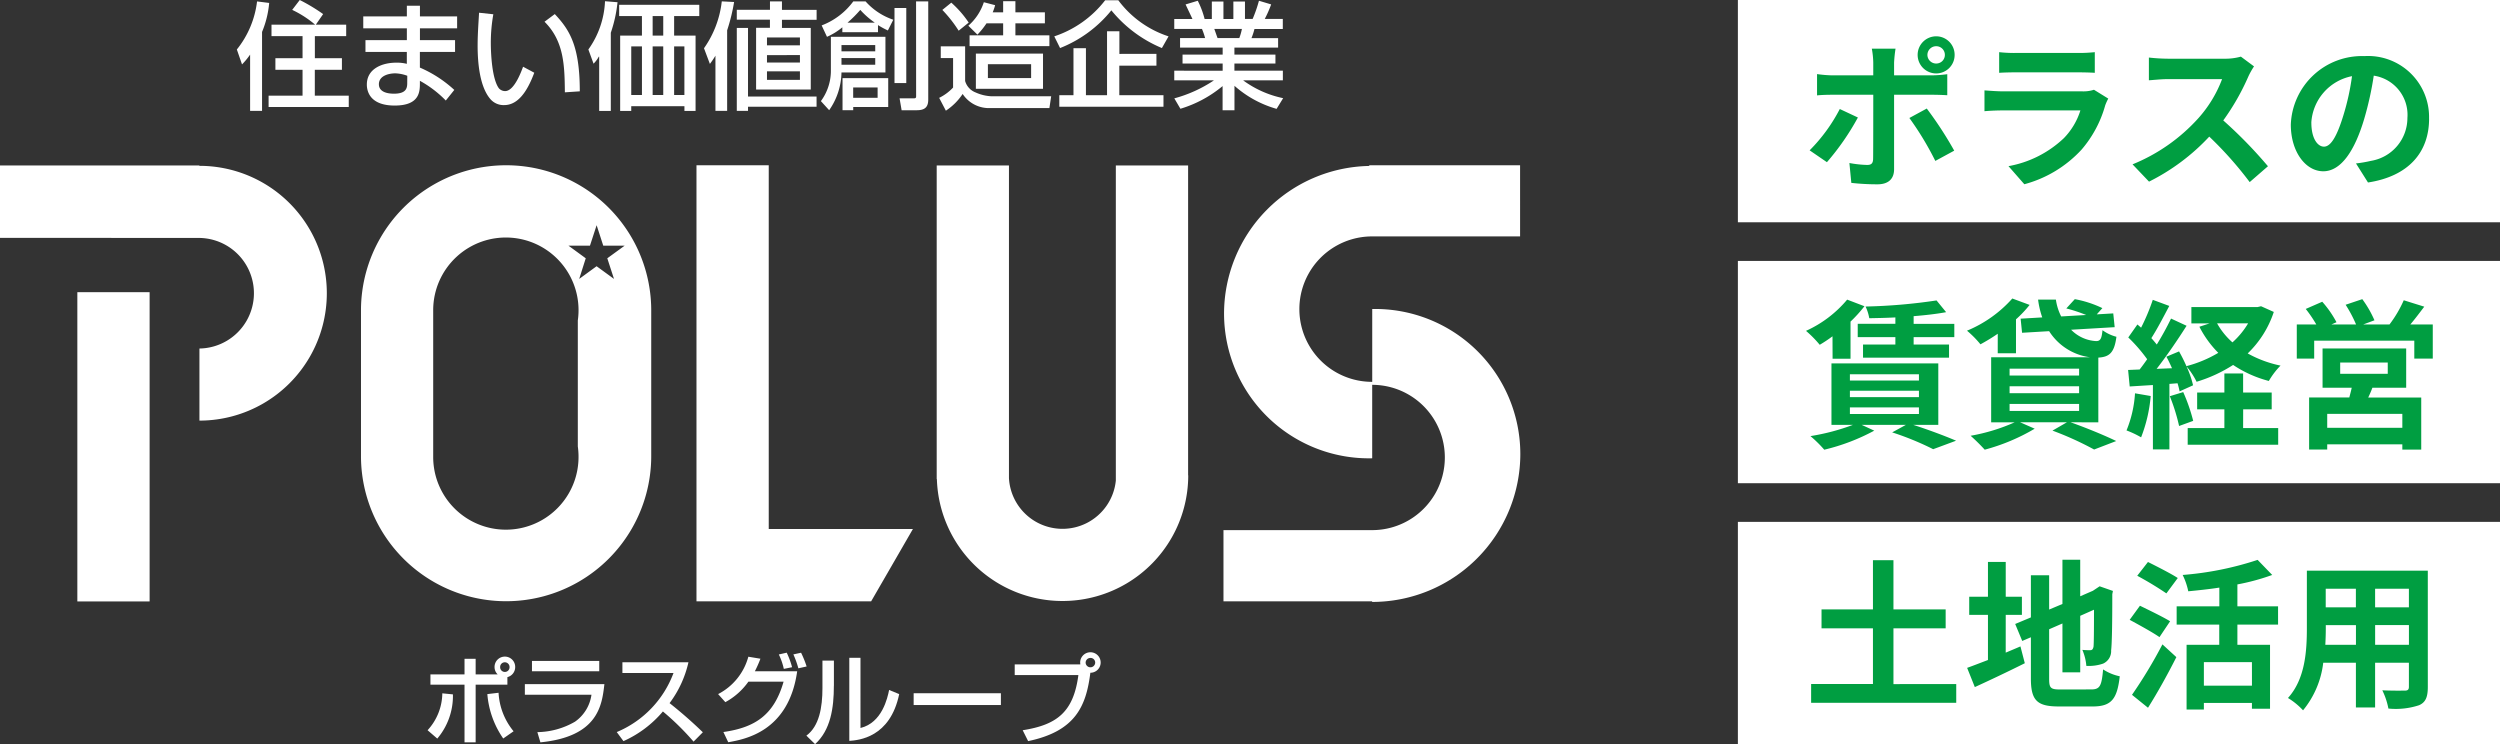 <svg xmlns="http://www.w3.org/2000/svg" width="215.485" height="64.142" viewBox="0 0 215.485 64.142">
  <rect x="0" y="0" width="215.485" height="64.142" fill="#333333" stroke="none"/>
  <g id="グループ_4" data-name="グループ 4" transform="translate(-409.899 1690.586)">
    <g id="グループ_3" data-name="グループ 3">
      <path id="パス_1" data-name="パス 1" d="M.082,156.39H65.773v19.159H.082Z" transform="translate(559.612 -1801.994)" fill="#fff" fill-rule="evenodd"/>
      <path id="パス_2" data-name="パス 2" d="M.082,78.195H65.773V97.354H.082Z" transform="translate(559.612 -1746.29)" fill="#fff" fill-rule="evenodd"/>
      <path id="パス_3" data-name="パス 3" d="M.082,0H65.773V19.159H.082Z" transform="translate(559.612 -1690.586)" fill="#fff" fill-rule="evenodd"/>
      <path id="パス_25" data-name="パス 25" d="M11.281-39.966a.754.754,0,0,1,.759-.746.742.742,0,0,1,.746.746.742.742,0,0,1-.746.746A.754.754,0,0,1,11.281-39.966Zm-.842,0a1.6,1.6,0,0,0,1.6,1.6,1.591,1.591,0,0,0,1.588-1.6,1.591,1.591,0,0,0-1.588-1.6A1.6,1.6,0,0,0,10.439-39.966ZM8.534-40.5H6.49a7.152,7.152,0,0,1,.124,1.2v1.1H3.108a10.512,10.512,0,0,1-1.339-.11v1.836c.387-.041.925-.055,1.339-.055H6.615v.014c0,.649,0,5.026-.014,5.536-.014.359-.152.5-.511.5a9.549,9.549,0,0,1-1.533-.166l.166,1.712a19.935,19.935,0,0,0,2.25.124c.98,0,1.436-.5,1.436-1.3v-6.42H11.64c.373,0,.911.014,1.353.041V-38.3a11.174,11.174,0,0,1-1.367.1H8.409v-1.1A11.192,11.192,0,0,1,8.534-40.5ZM5.289-34.568,3.729-35.3a14.387,14.387,0,0,1-2.6,3.562l1.491,1.022A21.67,21.67,0,0,0,5.289-34.568Zm5.937-.773-1.5.815a26.213,26.213,0,0,1,2.237,3.7l1.629-.884A32.093,32.093,0,0,0,11.226-35.341Zm6.24-4.86v1.781c.4-.028.994-.041,1.436-.041H24.19c.5,0,1.146.014,1.519.041V-40.2a13.017,13.017,0,0,1-1.491.069H18.9A11.638,11.638,0,0,1,17.466-40.2Zm9.4,4-1.229-.759a2.912,2.912,0,0,1-1.008.138H17.8c-.428,0-1.022-.041-1.6-.083v1.795c.58-.055,1.27-.069,1.6-.069h6.668a5.99,5.99,0,0,1-1.422,2.388,9.312,9.312,0,0,1-4.777,2.416l1.367,1.56a10.338,10.338,0,0,0,4.929-2.982,9.922,9.922,0,0,0,2.043-3.824A5.115,5.115,0,0,1,26.869-36.2Zm12.564-2.775L38.3-39.815a4.948,4.948,0,0,1-1.422.179H32a15.425,15.425,0,0,1-1.629-.1v1.96c.29-.014,1.049-.1,1.629-.1h4.68a10.7,10.7,0,0,1-2.057,3.383,15.477,15.477,0,0,1-5.661,3.962l1.422,1.491a18.186,18.186,0,0,0,5.191-3.88A31.484,31.484,0,0,1,39.06-29l1.574-1.367a38.812,38.812,0,0,0-3.852-3.949,20.3,20.3,0,0,0,2.168-3.8A6.524,6.524,0,0,1,39.432-38.972Zm15.09,4.5a5.258,5.258,0,0,0-5.578-5.384,6.134,6.134,0,0,0-6.337,5.909c0,2.333,1.27,4.018,2.8,4.018,1.5,0,2.692-1.712,3.521-4.5a27.922,27.922,0,0,0,.828-3.742,3.413,3.413,0,0,1,2.9,3.645,3.747,3.747,0,0,1-3.148,3.7,10.619,10.619,0,0,1-1.284.221l1.035,1.643C52.742-29.5,54.523-31.558,54.523-34.472Zm-10.148.345a4.346,4.346,0,0,1,3.507-4,20.724,20.724,0,0,1-.732,3.341c-.566,1.864-1.1,2.734-1.684,2.734C44.927-32.055,44.375-32.732,44.375-34.126ZM8.52-16.786H5.275v1.146H8.52V-15H5.731v1.132h7.414V-15H10.094v-.635H13.6v-1.146H10.094v-.663c1.022-.083,1.988-.193,2.8-.345L12.068-18.8a47.521,47.521,0,0,1-6.116.525,4.054,4.054,0,0,1,.318,1.008c.718-.014,1.477-.028,2.25-.069Zm-5.412,3.01H4.654v-3.2a11.714,11.714,0,0,0,1.2-1.325L4.364-18.87A10,10,0,0,1,.816-16.178,9.733,9.733,0,0,1,2-14.977a11.721,11.721,0,0,0,1.1-.732ZM4.6-9.579h5.951v.566H4.6Zm0-1.436h5.951v.552H4.6Zm0-1.422h5.951v.538H4.6ZM12.22-8.074v-5.3H3.011v5.3h1.85A18.744,18.744,0,0,1,1.2-7.107,10.609,10.609,0,0,1,2.39-5.934,17.645,17.645,0,0,0,6.7-7.577l-1.091-.5H9.431l-1.187.649a25.021,25.021,0,0,1,3.534,1.45l1.974-.732c-.9-.387-2.361-.939-3.7-1.367Zm5.122-6.171h1.574v-2.927a9.823,9.823,0,0,0,1.174-1.243L18.6-18.967a10.708,10.708,0,0,1-3.907,2.775,8.465,8.465,0,0,1,1.16,1.174,16.036,16.036,0,0,0,1.491-.911Zm1.022,4.363h5.992v.607H18.364Zm0-1.519h5.992v.594H18.364Zm0-1.519h5.992v.594H18.364Zm7.649,4.625v-5.578c.953-.055,1.381-.414,1.56-1.795a3.555,3.555,0,0,1-1.2-.566c-.069.7-.166.925-.525.939a3.25,3.25,0,0,1-2.181-.98l3.755-.221L27.3-17.683l-1.422.083.483-.538a9.4,9.4,0,0,0-2.375-.773l-.732.8a13.075,13.075,0,0,1,1.712.566l-2.154.124a4.566,4.566,0,0,1-.456-1.45H20.821a7.324,7.324,0,0,0,.359,1.533l-1.864.11.124,1.215,2.333-.138a4.934,4.934,0,0,0,3.534,2.25H16.776v5.605h2.03a16.212,16.212,0,0,1-3.8,1.16,16.652,16.652,0,0,1,1.215,1.2,17.108,17.108,0,0,0,4.308-1.809l-1.256-.552h4.031l-1.243.718a27.223,27.223,0,0,1,3.59,1.629l1.905-.732c-.939-.456-2.527-1.118-3.935-1.615Zm3.162-2.5a10.038,10.038,0,0,1-.732,3.2A8.115,8.115,0,0,1,29.7-7a12.765,12.765,0,0,0,.828-3.562Zm3,.249a16.337,16.337,0,0,1,.8,2.568l1.215-.442A15.222,15.222,0,0,0,33.33-10.9Zm6.323,1.132h2.458v-1.45H38.493v-1.643H36.878v1.643H34.531v1.45h2.347V-7.8H33.716v1.436h7.8V-7.8H38.493Zm.428-7.414a6.982,6.982,0,0,1-1.353,1.643,6.253,6.253,0,0,1-1.325-1.643ZM40.04-18.3l-.29.069H34.034v1.408h1.574l-.884.29a8.95,8.95,0,0,0,1.629,2.25,10.585,10.585,0,0,1-2.747,1.146,13.615,13.615,0,0,0-.635-1.27l-1.091.456c.166.3.331.649.483.994l-1.325.055c.87-1.118,1.822-2.513,2.582-3.714l-1.339-.621A25.037,25.037,0,0,1,31.052-15c-.138-.166-.29-.359-.469-.552.5-.773,1.049-1.836,1.546-2.775l-1.422-.525a17.5,17.5,0,0,1-1.008,2.4c-.11-.1-.221-.193-.318-.276l-.787,1.118a13.548,13.548,0,0,1,1.629,1.878c-.221.318-.442.621-.649.884l-.994.041.138,1.422,2-.124v5.55h1.422v-5.647l.7-.055a6.619,6.619,0,0,1,.179.7l1.16-.525a8.242,8.242,0,0,0-.566-1.629,6.436,6.436,0,0,1,.87,1.325,12.38,12.38,0,0,0,3.148-1.45,10.114,10.114,0,0,0,3.079,1.381,6.594,6.594,0,0,1,1.008-1.325,9.853,9.853,0,0,1-2.83-1.049,8.763,8.763,0,0,0,2.25-3.576ZM52.217-7.825H45.742v-1.2h6.475ZM46.86-13.445h4.1v.966h-4.1Zm5.688,2.168v-3.383H45.341v3.383h2.513c-.055.276-.138.566-.207.842H44.182v4.487h1.56V-6.4h6.475v.456h1.629v-4.487h-4.57c.124-.262.249-.538.359-.842Zm.359-5.453c.387-.456.8-1.008,1.2-1.533l-1.767-.552a10.326,10.326,0,0,1-1.229,2.085H48.848l.966-.359a9.289,9.289,0,0,0-1.049-1.822l-1.436.483a11.271,11.271,0,0,1,.9,1.7H46.1l.442-.193a8.914,8.914,0,0,0-1.229-1.767l-1.422.621A10.9,10.9,0,0,1,44.8-16.73H43.119v2.941h1.5v-1.546h8.629v1.546H54.84V-16.73Zm-44.553,31V9.46h4.5V7.831h-4.5V3.592H6.587V7.831H2.155V9.46H6.587v4.8H1.258V15.88H13.766V14.265ZM18.032,8.3h1.394V6.74H18.032v-3H16.5v3H14.885V8.3H16.5v3.893c-.69.262-1.3.5-1.795.677l.663,1.657c1.27-.58,2.844-1.325,4.308-2.057L19.3,11.02c-.414.179-.842.359-1.27.538Zm4.708,6.434c-.842,0-.966-.124-.966-.925V9.543l1.146-.5v4.211h1.533V8.383l1.187-.525c0,1.96-.014,2.968-.041,3.189-.055.249-.138.3-.3.3a6.282,6.282,0,0,1-.663-.028,4.409,4.409,0,0,1,.345,1.381,3.849,3.849,0,0,0,1.436-.193,1.178,1.178,0,0,0,.7-1.146c.069-.566.1-2.223.1-4.846l.055-.276-1.146-.4-.29.193-.29.193L24.452,6.7V3.551H22.92V7.362l-1.146.483V4.89H20.2V8.521l-1.353.566.607,1.463.746-.318v3.548c0,1.905.538,2.416,2.4,2.416h2.941c1.615,0,2.1-.663,2.319-2.6a4.155,4.155,0,0,1-1.436-.594c-.124,1.408-.262,1.726-1.022,1.726ZM32.86,5.125c-.594-.387-1.795-.994-2.568-1.381l-.925,1.187A28.572,28.572,0,0,1,31.88,6.45ZM32.2,8.853c-.607-.373-1.836-.966-2.6-1.339l-.884,1.215c.815.442,2,1.091,2.568,1.491Zm-1.905,7.455c.842-1.339,1.712-2.913,2.444-4.363l-1.2-1.1a40.8,40.8,0,0,1-2.623,4.349Zm8.96-1.905H35.111v-2.03h4.142Zm2.25-5.26V7.569H38V5.677a18.838,18.838,0,0,0,3-.815l-1.256-1.3a27.3,27.3,0,0,1-6.461,1.3,5.865,5.865,0,0,1,.483,1.408c.856-.083,1.781-.179,2.678-.318V7.569H32.764V9.143h3.672v1.74H33.62V16.46h1.491v-.566h4.142v.5h1.56V10.882H38V9.143Zm8.367,1.74v-1.7h2.913v1.7Zm-4.294,0c.028-.511.041-1.008.041-1.45V9.184h2.6v1.7ZM48.213,6.05v1.6h-2.6V6.05Zm4.57,1.6H49.87V6.05h2.913ZM54.412,4.49H43.988V9.419c0,1.933-.124,4.39-1.629,6.047a6.064,6.064,0,0,1,1.3,1.063,7.906,7.906,0,0,0,1.74-4.1h2.816v3.852H49.87V12.429h2.913V14.5c0,.249-.1.331-.359.331s-1.16.014-1.933-.028a6.207,6.207,0,0,1,.525,1.574,6.411,6.411,0,0,0,2.651-.29c.552-.249.746-.69.746-1.574Z" transform="translate(564.749 -1645.89)" fill="#009e41"/>
    </g>
    <g id="グループ_2" data-name="グループ 2">
      <path id="パス_4" data-name="パス 4" d="M96.82,140.549H94.083v4.971h-.959v-4.971H90.186v-.885h2.938v-1.348h.959v1.348h1.9a.862.862,0,0,1-.27-.594.89.89,0,1,1,1.778-.02.888.888,0,0,1-.672.848v.652Zm-.225-1.93a.4.4,0,0,0-.4.406.406.406,0,1,0,.811,0A.41.41,0,0,0,96.595,138.619Zm-6.655,5.856a4.774,4.774,0,0,0,1.27-3.18l.914.09a5.674,5.674,0,0,1-1.348,3.811Zm6.118-3.229a5.683,5.683,0,0,0,1.295,3.319l-.893.623a7.8,7.8,0,0,1-1.369-3.827Z" transform="translate(356.814 -1772.12)" fill="#fff"/>
      <path id="パス_5" data-name="パス 5" d="M116.813,139.03v.889h-5.8v-.889Zm.443,2c-.209,1.811-.525,4.52-5.516,5.016l-.262-.881a6.649,6.649,0,0,0,3.245-.9,3.4,3.4,0,0,0,1.418-2.323H110.4v-.914h6.856Z" transform="translate(344.738 -1772.646)" fill="#fff"/>
      <path id="パス_6" data-name="パス 6" d="M129.73,145.325a8.859,8.859,0,0,0,4.893-5.093h-4.405v-.922h5.692a9.242,9.242,0,0,1-1.627,3.52,38.089,38.089,0,0,1,2.868,2.512l-.8.807a22.58,22.58,0,0,0-2.643-2.6,9.515,9.515,0,0,1-3.4,2.557Z" transform="translate(333.329 -1772.811)" fill="#fff"/>
      <path id="パス_7" data-name="パス 7" d="M151.05,140.859a5.133,5.133,0,0,0,2.606-3.221l1.041.172a10.175,10.175,0,0,1-.479,1.082h3.647c-.729,5.208-4.512,5.86-5.942,6.118l-.418-.881c2.758-.393,4.368-1.483,5.188-4.34H153.66a5.834,5.834,0,0,1-1.987,1.766Zm5.663-2.172a5.494,5.494,0,0,0-.43-1.242l.68-.156a7.107,7.107,0,0,1,.463,1.254Zm1.254-.049a8.116,8.116,0,0,0-.43-1.2l.664-.143a8.67,8.67,0,0,1,.479,1.184Z" transform="translate(320.746 -1771.619)" fill="#fff"/>
      <path id="パス_8" data-name="パス 8" d="M171.988,140.784c0,1.905-.275,3.807-1.619,5.028l-.75-.733c1.106-.811,1.385-2.434,1.385-4.094v-2.377h.988v2.176Zm2.295,3.635c1.864-.451,2.332-2.6,2.467-3.278l.869.357c-.779,3.758-3.5,3.971-4.3,4.032V138.37h.963Z" transform="translate(309.785 -1772.256)" fill="#fff"/>
      <path id="パス_9" data-name="パス 9" d="M199.7,145.82v1.016H192.18V145.82Z" transform="translate(296.47 -1776.653)" fill="#fff"/>
      <path id="パス_10" data-name="パス 10" d="M214.128,143.932c2.946-.463,4.38-1.557,4.8-4.753H213.44v-.918h5.655c0-.033-.012-.111-.012-.172a.883.883,0,1,1,.877.889c-.361,2.873-1.274,5.04-5.364,5.893Zm5.835-6.229a.408.408,0,0,0-.41.393.412.412,0,1,0,.824,0A.4.4,0,0,0,219.964,137.7Z" transform="translate(283.921 -1771.577)" fill="#fff"/>
      <g id="グループ_1" data-name="グループ 1">
        <rect id="長方形_1" data-name="長方形 1" width="6.229" height="26.656" transform="translate(416.566 -1665.402)" fill="#fff"/>
        <path id="パス_11" data-name="パス 11" d="M17.19,34.839v.016l-.008-.045H0v6.237l17.19.008h0a4.766,4.766,0,0,1,0,9.531V56.8a10.98,10.98,0,1,0,0-21.96Z" transform="translate(409.899 -1711.132)" fill="#fff"/>
      </g>
      <path id="パス_12" data-name="パス 12" d="M152.729,66.116V34.76H146.5V72.349h15.055l3.6-6.233Z" transform="translate(323.431 -1711.103)" fill="#fff"/>
      <path id="パス_13" data-name="パス 13" d="M218.7,61.515V34.81H212.47V61.97a4.621,4.621,0,0,1-9.212-.213V34.81H197.03V61.843h.016a10.835,10.835,0,0,0,21.665-.328Z" transform="translate(293.607 -1711.132)" fill="#fff"/>
      <path id="パス_14" data-name="パス 14" d="M270.172,47.152v6.278a6.268,6.268,0,0,1-.123-12.535h12.867V34.76h-13v.061A12.751,12.751,0,0,0,257.4,47.574a12.488,12.488,0,0,0,12.769,12.445V53.687a6.261,6.261,0,0,1,0,12.523H257.35v6.138h12.814V72.4a12.769,12.769,0,0,0,12.773-12.769A12.512,12.512,0,0,0,270.172,47.152Z" transform="translate(258.005 -1711.103)" fill="#fff"/>
      <path id="パス_15" data-name="パス 15" d="M100.947,47.27a12.508,12.508,0,1,0-25.017,0V59.83a12.508,12.508,0,1,0,25.017,0V47.27ZM94.681,59.908a6.263,6.263,0,1,1-12.527,0V47.221a6.264,6.264,0,1,1,12.465.918V58.994A6.3,6.3,0,0,1,94.681,59.908Zm3.057-15.35-1.5-1.094-1.5,1.094.565-1.778-1.492-1.09h1.856l.574-1.762.57,1.762H98.66l-1.5,1.09Z" transform="translate(365.084 -1711.103)" fill="#fff"/>
      <path id="パス_16" data-name="パス 16" d="M50.967,4.712h-.008a6.26,6.26,0,0,1-.693.84L49.82,4.266A8.152,8.152,0,0,0,51.562.123l1.045.131a8.424,8.424,0,0,1-.615,2.5V9.556H50.963V4.712Zm5.6-2.586A8.858,8.858,0,0,0,54.59.852L55.241,0a15.472,15.472,0,0,1,2.016,1.213l-.631.914h2.618v.988h-2.7v1.9h2.332v1H56.54V8.245h2.926v.979H52.557V8.245h2.926V6.015h-2.34v-1h2.34v-1.9H52.807V2.127Z" transform="translate(380.494 -1690.586)" fill="#fff"/>
      <path id="パス_17" data-name="パス 17" d="M80.2,7.807c0,.418,0,.983-1.143.983-.508,0-1.3-.115-1.3-.815,0-.729.848-.938,1.414-.938a3.216,3.216,0,0,1,1.033.209ZM76.41,2.128V3.156h3.758v1.02H76.6V5.193h3.565V6.217a3.482,3.482,0,0,0-.926-.1c-1.131,0-2.52.479-2.52,1.889,0,.561.254,1.807,2.4,1.807,2.172,0,2.172-1.225,2.172-1.938V7.68a9.451,9.451,0,0,1,2.233,1.7l.733-.914a10.491,10.491,0,0,0-2.967-1.926V5.193h3.032V4.177H81.295V3.156H84.5V2.128H81.295V1.21H80.168v.918Z" transform="translate(364.8 -1691.301)" fill="#fff"/>
      <path id="パス_18" data-name="パス 18" d="M107.983,9.528c-.025-2.266-.057-4.4-1.754-6.085l.885-.66c1.262,1.348,2.155,2.713,2.155,6.659ZM101.816,2.8a14.033,14.033,0,0,0-.217,2.434c0,.963.1,3.131.693,3.942a.719.719,0,0,0,.541.246c.848,0,1.492-1.979,1.549-2.1l.963.516c-.639,1.721-1.455,2.791-2.6,2.791a1.5,1.5,0,0,1-1.213-.553c-.906-1.082-1.07-3.151-1.07-4.577,0-1.086.1-2.291.123-2.832Z" transform="translate(350.605 -1692.156)" fill="#fff"/>
      <path id="パス_19" data-name="パス 19" d="M130.214,4.153V8.345H129.3V4.153Zm-3.8-3.586v.971h1.963V3.223H126.5V9.718h.955v-.41h4.585v.41H133V3.223h-1.848V1.538h2.168V.567Zm3.8.971V3.223H129.3V1.538Zm-1.836,2.614V8.345h-.922V4.153Zm3.659,0V8.345h-.885V4.153Zm-7.351,5.565h1.008V2.977a11.779,11.779,0,0,0,.578-2.631L125.194.26a7.7,7.7,0,0,1-1.434,4.159l.447,1.225a2.56,2.56,0,0,0,.451-.606h.033v4.68Z" transform="translate(336.853 -1690.74)" fill="#fff"/>
      <path id="パス_20" data-name="パス 20" d="M156.349,3.4v.68h-2.84V3.4Zm-2.586-2.381h-2.856v.848h2.856v.7h-1.192V7.891h4.712V2.577H154.8v-.7h2.987V1.023H154.8V.294h-1.033v.729Zm2.586,3.9v.643h-2.84V4.925ZM151.874,8.5V2.577h-.967V9.727h.967V9.371h5.909V8.494h-5.909Zm4.475-2.176v.733h-2.84V6.322h2.84Zm-7.282,3.405h1.008V2.786a16.064,16.064,0,0,0,.6-2.442L149.613.29a8.662,8.662,0,0,1-1.533,4.04l.508,1.352a7.787,7.787,0,0,0,.479-.709h0V9.727Z" transform="translate(322.499 -1690.758)" fill="#fff"/>
      <path id="パス_21" data-name="パス 21" d="M177.559,7.717v.889h-2.106V7.717Zm-3.024-.8V9.676h.922V9.4h3.016V6.91h-3.938Zm4.479.422h1.016V.865h-1.016Zm-5.483-3.987V6.193a4.418,4.418,0,0,1-.861,2.7l.713.783a5.823,5.823,0,0,0,1.061-3.25h3.79V3.349Zm3.823.713V4.6h-2.909V4.062Zm0,1.119v.574h-2.909V5.18Zm-2.836-2.229h3.073V2.341a7.213,7.213,0,0,0,.852.463l.467-.926A5.586,5.586,0,0,1,176.522.3h-1.061a6.058,6.058,0,0,1-2.725,2.069l.459.983a5.483,5.483,0,0,0,1.324-.82Zm.447-.824a10.479,10.479,0,0,0,1.1-1.1,7.092,7.092,0,0,0,1.238,1.09v.008ZM180.878,8.5c0,.156-.119.156-.25.156h-1.176l.176,1.024h1.295c.688,0,1-.25,1-.918V.3h-1.049Z" transform="translate(307.985 -1690.764)" fill="#fff"/>
      <path id="パス_22" data-name="パス 22" d="M205.475,5.685v1.2H201.75v-1.2Zm-4.762-.91V7.808H206.5V4.776ZM201.4.346a4.57,4.57,0,0,1-1.336,2.024l.783.77a6.7,6.7,0,0,0,.783-.975h1.434V3.2h-2.893v.93h6.88V3.2h-2.93V2.165h2.541V1.215h-2.541V.26h-1.057v.955h-.9A4.4,4.4,0,0,0,202.373.6Zm-3.577.664A11.258,11.258,0,0,1,199.23,2.8l.865-.7a8.963,8.963,0,0,0-1.5-1.717Zm-.139,4.147h1.065V7.7a4.126,4.126,0,0,1-1.2.889l.578,1.106a5.1,5.1,0,0,0,1.447-1.442,2.708,2.708,0,0,0,2.438,1.213h5.04l.152-1.012H202.09a3.711,3.711,0,0,1-1.41-.336,1.494,1.494,0,0,1-.893-.983V4.145h-2.1V5.157Z" transform="translate(293.3 -1690.74)" fill="#fff"/>
      <path id="パス_23" data-name="パス 23" d="M231.043,4.178a11.127,11.127,0,0,1-4.356-3.25,10.756,10.756,0,0,1-4.421,3.25l-.5-1.008A9.193,9.193,0,0,0,226.15.06h1.135a8.807,8.807,0,0,0,4.331,3.11Zm-.471.5V5.694h-3.2V8.243h3.807v.992H222.2V8.243h1.221V4.191h1.074V8.243h1.819V2.732h1.065V4.682Z" transform="translate(279.005 -1690.622)" fill="#fff"/>
      <path id="パス_24" data-name="パス 24" d="M252.831,2.59a4.546,4.546,0,0,1-.225.787h-1.873c-.045-.107-.229-.66-.283-.787Zm-5.3,6.88a10.32,10.32,0,0,0,3.635-1.955V9.6h1.024V7.491a9.277,9.277,0,0,0,3.631,1.987l.565-.922a8.84,8.84,0,0,1-3.434-1.524V7.02h3.409V6.188h-4.176V5.573h3.536V4.8h-3.536V4.2h3.766v-.82h-2.295a6.083,6.083,0,0,0,.258-.787h2.442V1.729H254.8a10.371,10.371,0,0,0,.553-1.254L254.3.16a11.673,11.673,0,0,1-.545,1.569h-.66V.23h-1v1.5h-.856V.23h-1v1.5h-.623a7.5,7.5,0,0,0-.59-1.569l-1.049.316c.193.418.512,1.074.59,1.254H247V2.59h2.389a6.031,6.031,0,0,1,.27.787H247.5V4.2h3.672v.6h-3.458v.774h3.458v.615H247V7.02h3.405v.012a11.585,11.585,0,0,1-3.4,1.541Z" transform="translate(264.113 -1690.681)" fill="#fff"/>
    </g>
  </g>
</svg>
